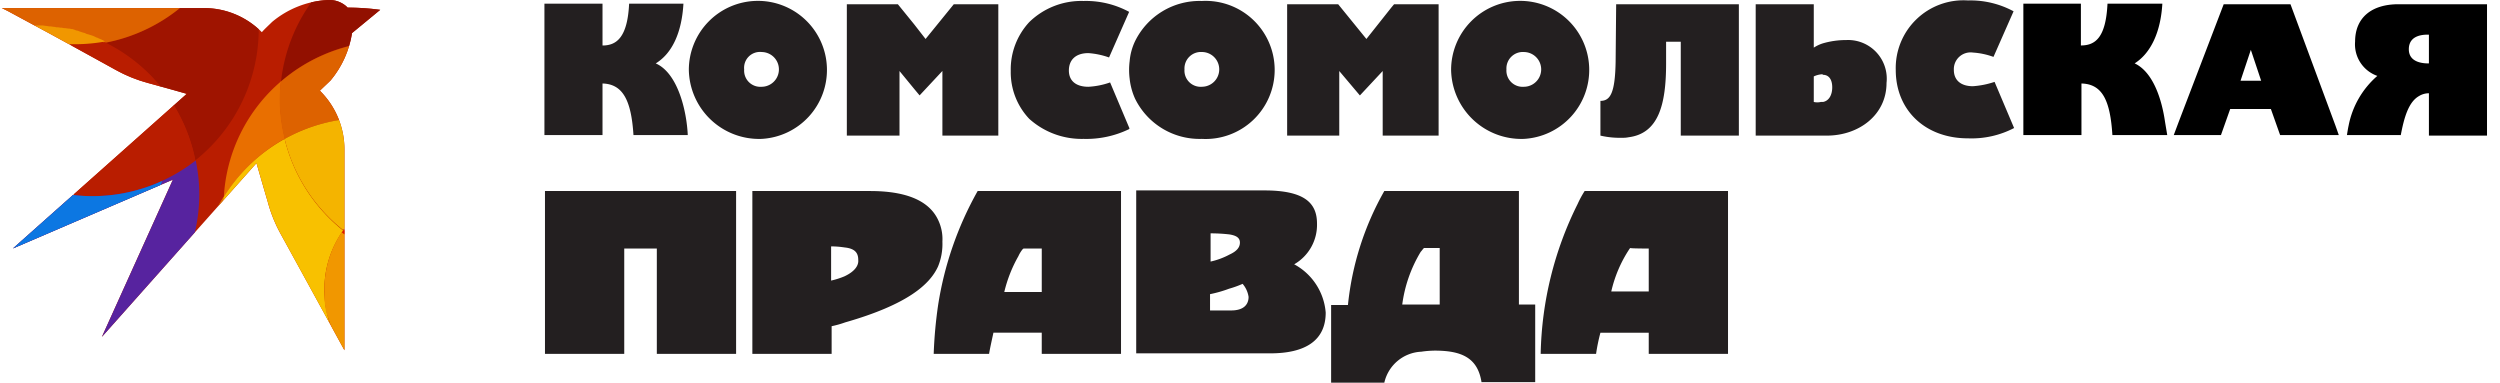 <svg xmlns="http://www.w3.org/2000/svg" viewBox="0 0 196 30"><defs><clipPath id="a"><path d="M10.348 32.157l-3.117-1.681-.14-.07-.07-.035-.14-.07-.14-.07h15.833a6.386 6.386 0 014.554 1.892c.245-.28.525-.525.806-.806a7.426 7.426 0 014.343-1.717 2.027 2.027 0 011.471.49l.105.105a19.133 19.133 0 012.557.175l-2.21 1.822a7.631 7.631 0 01-1.681 3.713c-.28.28-.56.525-.841.806a6.458 6.458 0 011.927 4.659v15.694s-3.468-6.341-4.974-9.073a11.176 11.176 0 01-1.048-2.591c-.385-1.3-.876-3.013-.876-3.013l-12.12 13.626 5.57-12.331-12.541 5.395 13.627-12.121s-1.716-.49-3.013-.841a11.176 11.176 0 01-2.592-1.051c-1.892-1.051-5.29-2.908-5.29-2.908z" transform="translate(-6.6 -29.6)"/></clipPath></defs><path d="M119.467 10.889a5.414 5.414 0 10-5.7-5.406 5.511 5.511 0 005.7 5.406zm0-6.81a1.362 1.362 0 110 2.724 1.269 1.269 0 01-1.362-1.362 1.29 1.29 0 011.362-1.364zM94.226.077a5.637 5.637 0 00-5.236 3.15 4.519 4.519 0 00-.426 1.575 5.469 5.469 0 000 1.362 5.089 5.089 0 00.426 1.575 5.637 5.637 0 005.236 3.15 5.414 5.414 0 100-10.812zm0 6.725a1.269 1.269 0 01-1.362-1.362 1.29 1.29 0 011.362-1.363 1.362 1.362 0 110 2.724z" fill="#231f20" fill-rule="evenodd"/><path d="M84.947 10.889a7.7 7.7 0 003.575-.766c0-.043 0-.043.043-.043l-.043-.085-1.49-3.533a6.049 6.049 0 01-1.7.341c-.979 0-1.532-.468-1.532-1.277s.511-1.362 1.532-1.362a6.12 6.12 0 011.617.341L88.524.93a7.117 7.117 0 00-3.577-.853 5.84 5.84 0 00-4.257 1.66 5.451 5.451 0 00-1.447 3.831 5.314 5.314 0 001.447 3.746 6.15 6.15 0 004.257 1.575zM70.521 5.568l1.149 1.4.426.511 1.788-1.915v5.068h4.384V.332h-3.49l-2.213 2.724-.894-1.149L70.392.332h-4v10.3h4.129zM143.222 10.632c2.511 0 4.682-1.617 4.682-4.129a3.031 3.031 0 00-3.15-3.363 6.556 6.556 0 00-1.83.255 2.858 2.858 0 00-.724.341V.332h-4.554v10.3zM142.2 7.993v-2a1.784 1.784 0 01.638-.17c.043 0 .043 0 .085.043.468 0 .724.383.724.979s-.255 1.064-.724 1.149h-.17a1.211 1.211 0 01-.553 0zM119.088 14.974h-10.557a22.751 22.751 0 00-2.852 8.939h-1.319V30h4.171a3.115 3.115 0 012.894-2.426 7.7 7.7 0 011.064-.085c2.086 0 3.363.553 3.661 2.469h4.21v-6.084h-1.277v-8.9zm-6.215 8.9h-2.937a10.666 10.666 0 011.447-4.129c.085-.085.128-.17.255-.3h1.234zM127.685 10.76c2.341-.3 2.937-2.554 2.937-5.789v-1.7h1.15v7.361h4.555V.332h-9.62l-.042 4.512c-.043 2.469-.426 3.065-1.192 3.065v2.723a6.773 6.773 0 001.7.17 2.25 2.25 0 00.512-.042zM104.998 5.568l1.617 1.915 1.788-1.915v5.064h4.384V.332h-3.49l-.213.255-1.958 2.469-2.214-2.724h-4v10.3h4.086zM101.465 20.721a3.569 3.569 0 001.788-3.192c0-1.617-.979-2.6-4.129-2.6H89.079v12.773h10.514c2.767 0 4.342-1.022 4.342-3.192a4.722 4.722 0 00-2.469-3.788zm-6.555-2.426a12.807 12.807 0 011.49.085c.511.085.809.255.809.638s-.255.681-.809.936a5.8 5.8 0 01-1.49.553v-2.212zm1.617 6.044h-1.66v-1.277a9.788 9.788 0 001.49-.426 7.834 7.834 0 001.064-.383 2.031 2.031 0 01.468 1.022c.001.596-.382 1.064-1.361 1.064zM73.885 18.933a3.478 3.478 0 00-.341-1.7c-.766-1.617-2.724-2.256-5.321-2.256h-9.238v12.767H65.2v-2.17a7.765 7.765 0 001.064-.3c4.895-1.4 6.64-2.98 7.279-4.384a4.647 4.647 0 00.341-1.958zm-7.662 2.724a6.258 6.258 0 01-1.064.341v-2.682a7.174 7.174 0 011.064.085c.809.085 1.064.426 1.064.979.041.425-.257.894-1.066 1.277zM154.672 6.759c-.936 0-1.49-.468-1.49-1.277a1.313 1.313 0 011.49-1.362 5.792 5.792 0 011.617.341l1.575-3.575a7.117 7.117 0 00-3.576-.851 5.31 5.31 0 00-5.661 5.448c0 3.15 2.3 5.363 5.661 5.363a7.217 7.217 0 003.618-.809l-1.532-3.618a6.7 6.7 0 01-1.702.34zM124.238 14.974a7.807 7.807 0 00-.553 1.022 27.412 27.412 0 00-2.895 11.748h4.342a14.428 14.428 0 01.341-1.66h3.788v1.66h6.215v-12.77zm5.023 4.512v3.363h-2.937a10.073 10.073 0 011.447-3.363l.043-.043c.042.043 1.446.043 1.446.043zM76.65 14.974a26.512 26.512 0 00-3.107 8.981 34.8 34.8 0 00-.341 3.788h4.342c.085-.511.213-1.064.341-1.66h3.788v1.66h6.215V14.974zm5.023 7.917h-2.937a10.665 10.665 0 011.107-2.809 2.412 2.412 0 01.341-.553.042.042 0 00.043-.043h1.447zM42.726 14.974v12.77h6.215v-8.258h2.554v8.258h6.215v-12.77zM59.705 10.889a5.414 5.414 0 10-5.7-5.406 5.511 5.511 0 005.7 5.406zm0-6.81a1.362 1.362 0 010 2.724 1.269 1.269 0 01-1.362-1.362 1.244 1.244 0 011.362-1.364zM47.238 6.546c1.617.043 2.256 1.362 2.426 4.044h4.257c-.085-1.873-.766-4.852-2.511-5.619 1.32-.809 2.043-2.469 2.171-4.682h-4.258c-.128 2.639-.979 3.278-2.086 3.278V.289h-4.554v10.3h4.554V6.546z" fill="#231f20" fill-rule="evenodd"/><path d="M169.741 9.568c-.255-1.788-.937-3.916-2.384-4.6 1.277-.809 2.043-2.469 2.171-4.682h-4.3c-.128 2.639-.936 3.278-2.086 3.278V.289h-4.511v10.3h4.555V6.546c1.66.043 2.256 1.362 2.426 4.044h4.3zM188.214 10.632c.255-1.362.6-2.639 1.447-3.107a1.47 1.47 0 01.766-.213v3.32h4.555V.332h-6.938c-2.128 0-3.405 1.064-3.405 2.937a2.622 2.622 0 001.745 2.682 6.879 6.879 0 00-2.256 3.916c-.043.17-.128.724-.128.724h4.214zm2.213-7.917v2.257c-.3 0-1.575 0-1.575-1.107.001-1.192 1.277-1.149 1.575-1.149zM179.573.332h-5.235l-3.533 9.237-.383 1.022h3.7l.724-2.043h3.192l.724 2.043h4.6l-.255-.724zm-3.916 6l.809-2.426.809 2.426z"/><g><path d="M3.748 2.557L.631.876l-.14-.07-.07-.035-.14-.07-.14-.07h15.833a6.386 6.386 0 014.554 1.892c.245-.28.525-.525.806-.806A7.426 7.426 0 0125.677 0a2.027 2.027 0 011.471.49l.105.105A19.133 19.133 0 0129.81.77L27.6 2.592a7.631 7.631 0 01-1.681 3.713c-.28.28-.56.525-.841.806a6.458 6.458 0 011.927 4.659v15.694s-3.468-6.341-4.974-9.073a11.176 11.176 0 01-1.048-2.591c-.385-1.3-.876-3.013-.876-3.013L7.987 26.413l5.57-12.331-12.541 5.395L14.643 7.356s-1.716-.49-3.013-.841a11.176 11.176 0 01-2.592-1.051c-1.892-1.051-5.29-2.908-5.29-2.908z" fill="#b91d00" fill-rule="evenodd"/><g clip-path="url(#a)"><path d="M22.034 6.375a13.106 13.106 0 1125.607 5.114 8.339 8.339 0 00-5.78-2.312h-.245a13.116 13.116 0 00-19.582-2.802z" fill="#921000" fill-rule="evenodd"/></g><g clip-path="url(#a)"><path d="M17.515 15.448a6.75 6.75 0 00-.035.841 13.143 13.143 0 0011.35 13 7.927 7.927 0 004.659 1.471 8.068 8.068 0 007.426-4.939c.105 0 .245.035.35.035a13.1 13.1 0 01-25.712-3.508 12.9 12.9 0 011.962-6.9z" fill="#d70" fill-rule="evenodd"/></g><g clip-path="url(#a)"><path d="M18.111-4.974a13.165 13.165 0 01-2.8 17.55 13.114 13.114 0 00-7.114-9.213 13.1 13.1 0 009.914-8.337z" fill="#9f1400" fill-rule="evenodd"/></g><g clip-path="url(#a)"><path d="M-5.079-2.277A13.273 13.273 0 00.035 2.242 13.1 13.1 0 00-5.64 4.799a14.6 14.6 0 01-.245-2.487 13.02 13.02 0 01.806-4.589z" fill="#6b0200" fill-rule="evenodd"/></g><g clip-path="url(#a)"><path d="M22.034 6.376c-.035.455-.07.911-.07 1.4a12.812 12.812 0 00.385 3.083 13.1 13.1 0 00-4.8 4.589 12.834 12.834 0 014.485-9.072z" fill="#e96f00" fill-rule="evenodd"/></g><g clip-path="url(#a)"><path d="M22.314 10.895a12.812 12.812 0 01-.385-3.083c0-.455.035-.946.07-1.4a13.077 13.077 0 0119.547 2.8 8.331 8.331 0 00-5.5 2.277l-.07.07a13.084 13.084 0 00-7.391-2.277 12.48 12.48 0 00-6.27 1.611z" fill="#dd6200" fill-rule="evenodd"/></g><g clip-path="url(#a)"><path d="M22.314 10.894a13.206 13.206 0 004.589 7.181 7.927 7.927 0 00-1.471 4.659 8.031 8.031 0 003.4 6.586 13.09 13.09 0 01-11.35-13 6.751 6.751 0 01.035-.841 13.1 13.1 0 014.8-4.589z" fill="#f8c100" fill-rule="evenodd"/></g><g clip-path="url(#a)"><path d="M22.314 10.894a12.947 12.947 0 016.341-1.646 13.085 13.085 0 017.391 2.277l-.315.315a1.372 1.372 0 00-.28.35c-.035.07-.105.105-.14.175l-.07.105-.035.07v.035c-.035.07-.07.105-.105.175v.035l-.07.07-.035.07v.035c-.035.07-.07.105-.105.175v.035l-.035.07-.07.07v.038c-.035.07-.07.105-.105.175v.07l-.035.07-.07.105v.035c-.035.07-.07.105-.105.175v.07l-.035.07-.07.105a.5.5 0 00-.07.21v.07a.5.5 0 00-.07.21h-1.543c-.07 0-.14.035-.21.035h-.035l-.14.035h-.105l-.07.035h-.209l-.35.035h-.14l-.175.035c-.07.035-.14.035-.21.07h-.035l-.035.035-.105.035-.035.035h-.07l-.07.035-.07.035-.035.035h-.07l-.105.035-.035.035a.5.5 0 01-.21.07l-.035.035-.105.07h-.07l-.04.035-.07.035-.105.07h-.035l-.035.035-.035.035-.07.035-.035.035h-.07l-.14.07c-.07.035-.105.07-.175.105l-.035.035-.07.07-.035.035-.035.035-.105.035-.07.035-.07.035-.035.035-.035.035-.035.035-.105.07c-.07.035-.105.105-.175.14l-.035.035-.105.105h-.035v.035l-.035.035-.07.07-.035.035-.035.035-.035.035-.035.035-.07.07h-.035l-.035.035-.14.14a.615.615 0 00-.14.175l-.035.035-.07.07-.035.035-.035.035-.035.035-.035.07-.07.07v.035l-.035.035-.07.105-.035.035c-.035.07-.105.105-.14.175a13.116 13.116 0 01-4.59-7.144z" fill="#f4b400" fill-rule="evenodd"/></g><g clip-path="url(#a)"><path d="M-5.079-2.277a13.125 13.125 0 0123.225-2.7A13.212 13.212 0 018.197 3.36a12.9 12.9 0 00-5.815-1.328A13.388 13.388 0 000 2.242a13.724 13.724 0 01-5.079-4.519z" fill="#dd6200" fill-rule="evenodd"/></g><g clip-path="url(#a)"><path d="M-5.674 4.764A13.186 13.186 0 007.217 15.378a13.2 13.2 0 008.127-2.8 12.846 12.846 0 01.28 2.627A13.156 13.156 0 012.453 28.374a13.156 13.156 0 01-13.171-13.171A13.068 13.068 0 01-5.674 4.764z" fill="#57239f" fill-rule="evenodd"/></g><g clip-path="url(#a)"><path d="M6.971 27.534a13.309 13.309 0 01-4.589.806 13.156 13.156 0 01-13.171-13.176 13.111 13.111 0 015.114-10.4A13.186 13.186 0 007.217 15.378a13.14 13.14 0 005.5-1.191l-.841 2.137-6.726 7.111 1.822 4.1z" fill="#0c77e2" fill-rule="evenodd"/></g><g clip-path="url(#a)"><path d="M.035 2.207a12.86 12.86 0 005.78 1.331 13.387 13.387 0 002.382-.21c-.105-.07-.21-.105-.315-.175a13.134 13.134 0 017.426 9.354 13.122 13.122 0 01-8.127 2.8A13.046 13.046 0 01-5.675 4.764a13.425 13.425 0 015.71-2.557z" fill="#b91d00" fill-rule="evenodd"/></g><g clip-path="url(#a)"><path d="M2.662 1.997h.7l.245.035h.035l.245.035h.07l.245.035h.035l.21.035h.07l.245.035h.07l.21.035h.07l.245.035h.07l.175.035h.07l.21.07.07.035.175.035.07.035.21.07.105.035.14.035.07.035.07.035.14.035.105.035.105.035.105.035.105.035.07.035.14.07h.035l.14.07.175.07a1.42 1.42 0 01.315.175A13.322 13.322 0 01.07 2.137h.035l.21-.035h.07l.21-.035H.7l.14.035h1.542l.28-.105z" fill="#f19700" fill-rule="evenodd"/></g><g clip-path="url(#a)"><path d="M28.83 29.285a14.259 14.259 0 001.752.105 12.947 12.947 0 009.173-3.783 6.132 6.132 0 001.156.21 8.123 8.123 0 01-7.426 4.939 7.927 7.927 0 01-4.659-1.471c-.07-.07-.14-.105-.175-.14l.175.14z" fill="#da1600" fill-rule="evenodd"/></g><g clip-path="url(#a)"><path d="M26.903 18.041a12.958 12.958 0 007.286 2.8l.035.105a8.287 8.287 0 005.57 4.659 13.009 13.009 0 01-9.178 3.783 14.259 14.259 0 01-1.752-.105l-.175-.14-.035-.035-.14-.105-.035-.035-.14-.105-.035-.035-.14-.105-.035-.035-.175-.14-.14-.14-.035-.035-.105-.105-.035-.035-.105-.105-.035-.035-.14-.14v-.035l-.14-.175-.035-.035-.105-.14-.035-.07-.105-.14-.035-.07-.105-.14-.035-.035-.106-.172-.105-.175-.035-.07-.07-.14-.035-.07-.07-.14-.035-.07-.07-.175-.035-.035-.07-.21-.035-.035-.07-.14-.035-.07-.07-.14-.035-.07-.035-.14-.035-.07-.07-.21-.07-.21-.035-.07-.035-.14-.035-.07-.035-.14v-.07l-.035-.175v-.07l-.035-.21v-.07l-.035-.175v-.771a8.017 8.017 0 011.47-4.769z" fill="#f19700" fill-rule="evenodd"/></g><g clip-path="url(#a)"><path d="M33.944 14.818a8.762 8.762 0 00-.455 2.732v.876a.444.444 0 00.035.21v.035l.035.14v.35l.035.07v.105l.035.14v.035c0 .07.035.14.035.21v.035l.035.14v.105l.035.07.035.07v.07l.035.07.035.105v.032l.21.525.035.07a13.057 13.057 0 01-7.286-2.795l.14-.175.035-.035.105-.14.035-.035.105-.105.035-.035.105-.14.04-.035.14-.175.14-.14.035-.035.105-.105.07-.07.105-.105.07-.035.14-.105.035-.035.175-.14.035-.035.14-.105.07-.035.105-.07.07-.035.14-.07.07-.035.175-.105h.035l.175-.105.07-.035.14-.07.07-.035.14-.07.07-.035.14-.07.035-.035.21-.07.07-.035.14-.07.07-.035.14-.035.07-.035.14-.035.07-.035.21-.07.21-.07.07-.035.14-.035.065-.04.14-.035h.07l.175-.035h.07l.21-.035h.07l.175-.035h1.226l.105-.07z" fill="#da1600" fill-rule="evenodd"/></g></g></svg>